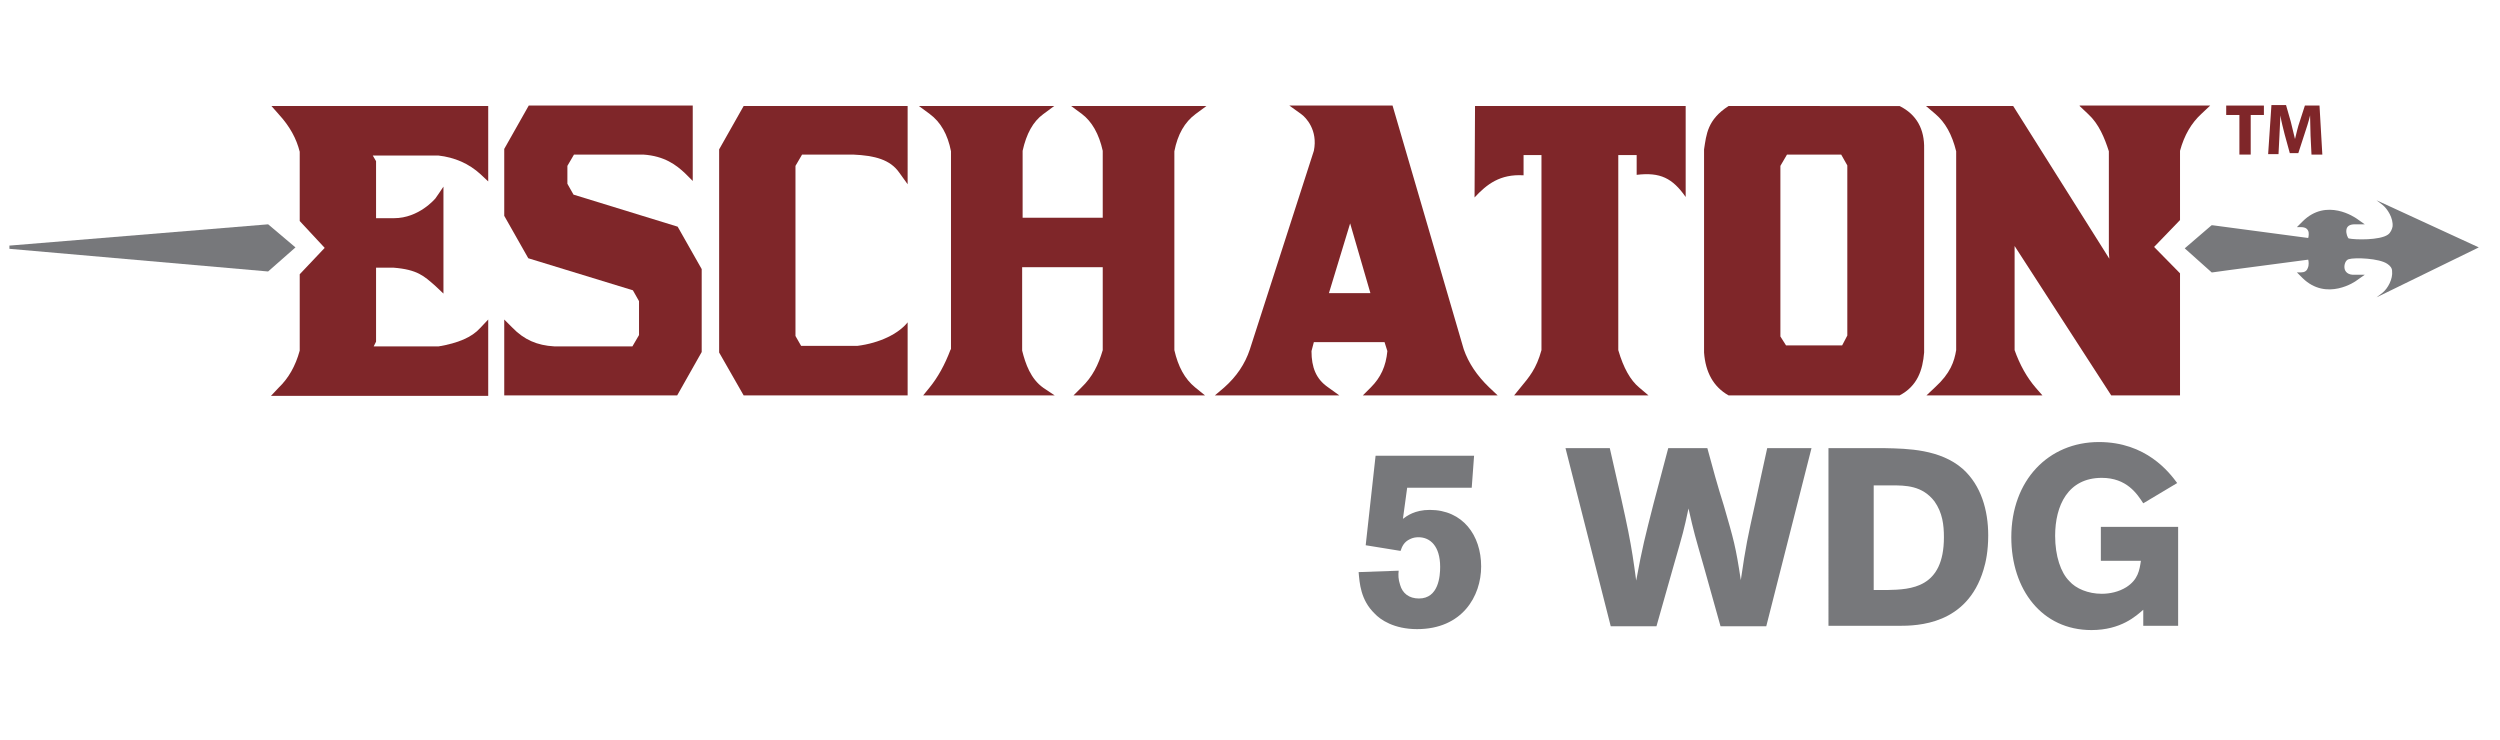 <?xml version="1.0" encoding="utf-8"?>
<!-- Generator: Adobe Illustrator 22.0.1, SVG Export Plug-In . SVG Version: 6.00 Build 0)  -->
<svg version="1.1" id="Layer_1" xmlns="http://www.w3.org/2000/svg" xmlns:xlink="http://www.w3.org/1999/xlink" x="0px" y="0px"
	 viewBox="0 0 530.5 157" style="enable-background:new 0 0 530.5 157;" xml:space="preserve">
<style type="text/css">
	.st0{fill:#77787B;}
	.st1{fill:#7F2629;}
</style>
<path class="st0" d="M362.3,95.1c1.1,4.1,2.2,8.1,3.5,12.2c2.1,7.3,2.5,8.5,3.6,15.8c1.1-7.5,1.4-8.8,3.1-16.5
	c0.8-3.9,1.7-7.7,2.5-11.5h9.4l-9.6,37.8h-9.7c-1.2-4.2-2.3-8.3-3.5-12.5c-2-7-2.1-7.2-3.3-12.5c-1,4.7-1.1,5-3.2,12.3l-3.6,12.7
	h-9.7l-9.6-37.8h9.4c4.1,17.9,4.5,19.9,5.6,28.1c1.4-7.5,1.8-8.9,3.7-16.4l3.1-11.7H362.3z"/>
<path class="st0" d="M388.1,95.1h12c4.6,0.1,11.6,0.2,16.4,4.4c3.9,3.5,5.4,8.8,5.4,14.1c0,3.3-0.5,5.7-1,7.3
	c-3.5,11.7-14,11.9-18,11.9h-14.9V95.1z M397.6,103v22.2h2.9c5-0.1,12-0.4,12-11.2c0-2.6-0.3-5.2-2-7.6c-2.6-3.4-6.2-3.4-9.1-3.4
	H397.6z"/>
<path class="st0" d="M454.9,129.3c-1.6,1.4-4.8,4.4-11.1,4.4c-10.5,0-17-8.6-17-19.7c0-12.1,7.9-20.2,18.6-20.2
	c10,0,14.9,6.4,16.6,8.7l-7.2,4.3c-1.3-2-3.5-5.4-8.8-5.4c-7.2,0-9.9,5.9-9.9,12.3c0,4.3,1.2,7.8,3,9.6c1.4,1.6,4,2.7,6.9,2.7
	c1.7,0,3.6-0.4,5.2-1.4c2.5-1.6,2.8-3.6,3.1-5.6h-8.5v-7.2h16.4v21h-7.4V129.3z"/>
<polygon class="st0" points="2.2,52.1 2,52.1 2,52.8 56.8,57.6 56.9,57.6 62.7,52.5 56.9,47.6 "/>
<path class="st0" d="M504.3,42.5l1.3,1c1,0.8,2.3,2.8,2.1,4.6c-0.1,0.5-0.4,1.3-1,1.7c-1.7,1.2-6.9,1.1-8.3,0.8
	c-0.2-0.1-0.6-1-0.5-1.8c0.1-0.8,0.7-1.2,1.8-1.2l2.1,0l-1.7-1.2c-0.3-0.2-6.4-4.5-11.5,0.6l-1.2,1.2h0.9c0.5,0,1.2,0.1,1.5,0.8
	c0.2,0.4,0.1,1.2,0,1.5c-1.6-0.2-13.4-1.8-20.3-2.7l-0.2,0l-5.7,4.9l5.6,5l0.1,0.1l0.2,0c1.9-0.3,18.2-2.4,20.3-2.7
	c0.1,0.3,0.2,1.2-0.1,1.8c-0.2,0.6-0.7,0.9-1.4,0.9h-0.9l1.2,1.2c5.1,5,11.3,0.7,11.5,0.5l1.7-1.2l-2.1,0c-1.4,0.1-2.1-0.6-2.2-1.4
	c-0.1-0.7,0.2-1.7,0.9-1.9c1.3-0.4,6.5-0.2,8.2,1c0.6,0.4,1,0.9,1,1.5c0.2,1.7-0.9,3.7-2,4.6l-1.3,1L526,52.5L504.3,42.5z"/>
<g>
	<path class="st1" d="M170,73.4l-1.2-2.1V35.2l1.4-2.4H181c4.7,0.2,7.9,1.1,9.8,3.8l1.8,2.5V22.5h-34.8l-5.2,9.2v43.1l5.2,9.1h34.8
		l0-15.5c-1.9,2.4-5.9,4.4-10.7,5L170,73.4z"/>
	<path class="st1" d="M121.7,41.3l-1.3-2.3v-3.8l1.4-2.4l14.7,0c4.5,0.3,7,2.2,8.9,4l1.6,1.6v-16h-34.8l-5.2,9.2v14.2l5.1,9
		l22.2,6.8l1.3,2.3v7.2l-1.4,2.4l-16.6,0c-3.6-0.2-6.4-1.4-8.9-4l-1.7-1.7v16.1h36.7l5.2-9.2V57.1l-5.1-9L121.7,41.3z"/>
	<path class="st1" d="M310.6,74.1l-15.1-51.7h-21.9l2.5,1.8c1,0.7,3.6,3.4,2.7,7.8l-13.6,42.2c-1,3-2.8,5.7-5.4,8l-2,1.7h26.4
		l-2.5-1.8c-2.4-1.7-3.4-4.1-3.4-7.6l0.5-1.9h15l0.6,1.9c-0.3,3.2-1.4,5.6-3.5,7.7l-1.7,1.7h28.6l-1.8-1.7
		C313.4,79.7,311.6,77,310.6,74.1z M290.8,62.2H282l4.5-14.8L290.8,62.2z"/>
	<path class="st1" d="M312.9,41.9c2.6-2.8,5.4-5,10.4-4.7l0-4.3h3.8v41.4c-1.1,4-2.6,5.7-4.5,8l-1.3,1.6h28.5l-2-1.7
		c-1.8-1.5-3.3-4.1-4.4-7.9V32.9h3.9l0,4.2c5-0.6,7.6,0.7,10.4,4.7l0-19.3h-44.7L312.9,41.9z"/>
	<path class="st1" d="M366.8,22.5c-4.5,2.9-4.7,6-5.2,9.2v43.1c0.3,4.2,2,7.3,5.2,9.1h36.3c3.8-2,4.9-5.4,5.2-9.1V31.6
		c0.1-4.2-1.6-7.3-5.2-9.1H366.8z M377.8,71.4V35.2l1.4-2.4h11.5l1.3,2.3v36.1l-1.1,2.1h-11.9L377.8,71.4z"/>
	<path class="st1" d="M441.3,22.5l1.8,1.7c2.3,2.1,3.5,5.1,4.4,7.9l0,21.5l0.1,1.3l-20.4-32.4h-18.5l2,1.7c2.1,1.8,3.5,4.3,4.4,7.9
		l0,42.2c-0.4,2.4-1.2,4.9-4.5,7.9l-1.8,1.7h24.6l-1.4-1.6c-1.9-2.2-3.4-4.9-4.5-8l0-21.9l0-0.2L448,83.9h14.6V58l-5.5-5.6l5.5-5.7
		V32c0.9-3.3,2.4-5.9,4.6-7.9l1.8-1.7H441.3z"/>
	<g>
		<path class="st1" d="M475.2,24.4h-2.8v-2h8v2h-2.8v8.4h-2.4V24.4z"/>
		<path class="st1" d="M490.3,28.8c0-1.2-0.1-2.8-0.1-4.3h0c-0.3,1.3-0.8,2.8-1.2,4l-1.3,4h-1.8l-1.1-4c-0.3-1.2-0.7-2.7-0.9-4h0
			c-0.1,1.4-0.1,3-0.2,4.3l-0.2,3.9h-2.2l0.7-10.4h3.1l1,3.5c0.3,1.2,0.6,2.5,0.9,3.7h0c0.3-1.2,0.6-2.6,1-3.7l1.1-3.4h3.1l0.6,10.4
			h-2.3L490.3,28.8z"/>
	</g>
	<path class="st1" d="M249.2,74.3l0-42.2c0.7-3.6,2.2-6.2,4.5-7.9l2.3-1.7h-28.7l2.3,1.7c2.1,1.6,3.6,4.2,4.4,7.8v14.2h-17V32
		c0.8-3.6,2.2-6.2,4.4-7.8l2.3-1.7h-28.7l2.3,1.7c2.3,1.7,3.8,4.3,4.5,7.9l0,42l-0.1,0.1c-1.2,3.2-2.7,5.9-4.5,8.1l-1.3,1.6h27.9
		l-2.4-1.6c-2.7-1.9-3.8-5.1-4.5-7.9V56.7H234v17.6c-0.9,3.1-2.2,5.7-4.5,7.9l-1.7,1.7h27.9l-2.1-1.7
		C251.4,80.4,250,77.8,249.2,74.3z"/>
	<path class="st1" d="M59.1,24.2c2.4,2.6,3.8,5.2,4.5,8v14.7l5.3,5.7l-5.3,5.6v16.2c-0.9,3.3-2.4,5.9-4.5,7.9L57.5,84h46.1V67.8
		l-1.7,1.8c-1.8,2-4.7,3.2-8.8,3.9H79.3l0.5-1V56.8l3.7,0c5.1,0.4,6.5,1.8,8.8,3.8l1.8,1.7V39.6c0,0-1.6,2.4-1.7,2.5
		c-0.1,0.1-3.5,4.2-8.8,4.2h-3.8V34.2L79.1,33L93,33c3.5,0.4,6.5,1.7,9,4l1.6,1.5V22.5h-46L59.1,24.2z"/>
</g>
<path class="st0" d="M291.9,96.7h20.9l-0.5,6.8h-13.7l-0.9,6.6c0.8-0.6,2.5-1.9,5.7-1.9c7,0,10.9,5.4,10.9,12
	c0,6.3-4,13.3-13.6,13.3c-4.9,0-7.8-2-9-3.3c-3-2.9-3.2-6.5-3.4-8.8l8.5-0.3c-0.1,0.9-0.1,1.8,0.3,3c0.5,1.8,1.9,2.9,4,2.9
	c4.2,0,4.5-4.8,4.5-6.7c0-4.4-2.1-6.3-4.6-6.3c-0.6,0-1.2,0.1-1.8,0.4c-1.3,0.6-1.7,1.6-2,2.5l-7.4-1.2L291.9,96.7z"/>
</svg>
